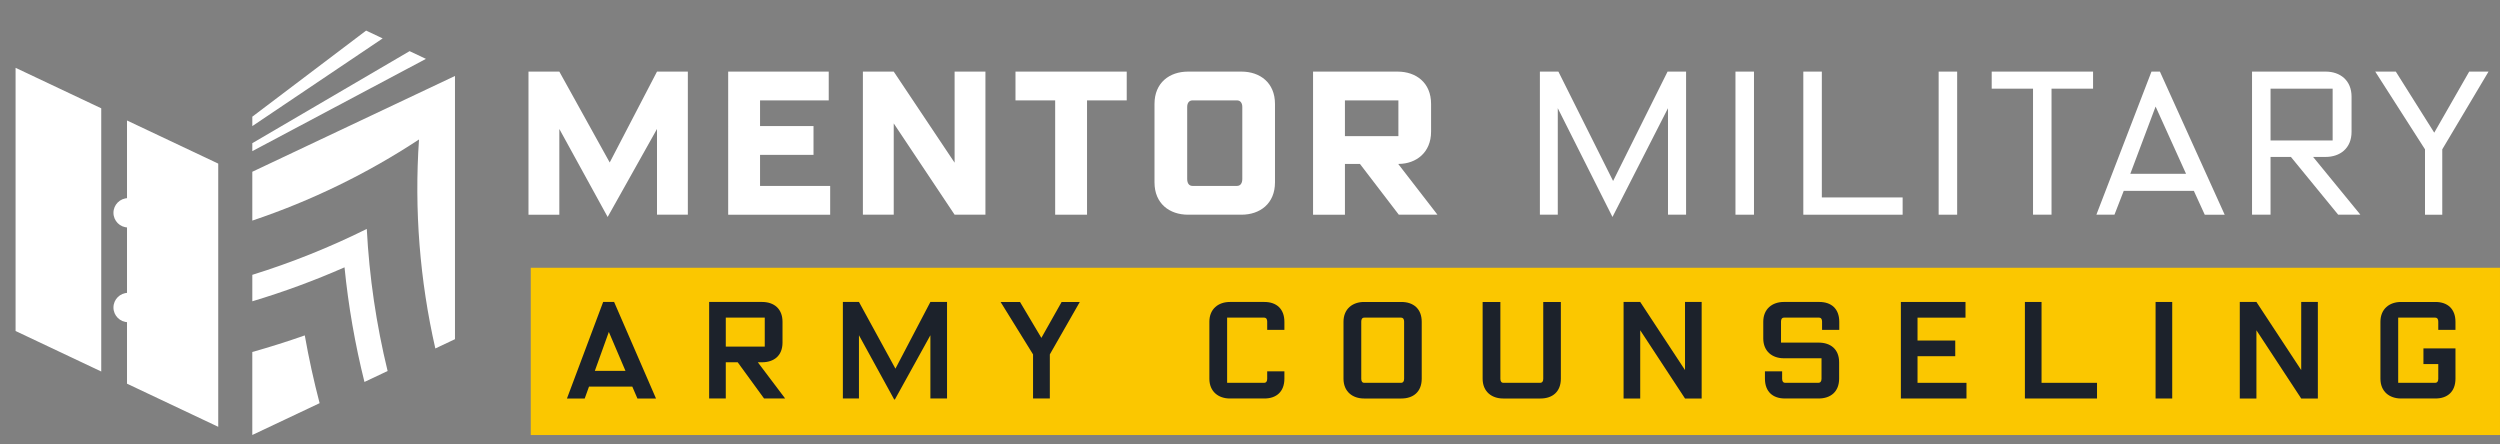 <?xml version="1.0" encoding="utf-8"?>
<!-- Generator: Adobe Illustrator 14.0.0, SVG Export Plug-In  -->
<!DOCTYPE svg PUBLIC "-//W3C//DTD SVG 1.1//EN" "http://www.w3.org/Graphics/SVG/1.1/DTD/svg11.dtd">
<svg version="1.1"
	 xmlns="http://www.w3.org/2000/svg" xmlns:xlink="http://www.w3.org/1999/xlink" xmlns:a="http://ns.adobe.com/AdobeSVGViewerExtensions/3.0/"
	 x="0px" y="0px" width="225px" height="40px" viewBox="-1.402 -2.753 225 40" enable-background="new -1.402 -2.753 225 40"
	 xml:space="preserve">
<rect x="-1.402" y="-2.753" width="225" height="40" fill="#808080" stroke="none"/>
<defs>
</defs>
<path fill="#FFFFFF" d="M48.938,8.854v7.717h-2.776V3.691h2.776l4.534,8.179l4.256-8.179h2.776V16.57h-2.776V8.854l-4.441,7.921
	L48.938,8.854z"/>
<path fill="#FFFFFF" d="M64.135,3.691h9.049v2.591h-6.181v2.313h4.812v2.591h-4.812v2.794h6.311v2.591h-9.179V3.691z"/>
<path fill="#FFFFFF" d="M76.258,3.691h2.776l5.478,8.198V3.691h2.775V16.57h-2.775l-5.478-8.216v8.216h-2.776V3.691z"/>
<path fill="#FFFFFF" d="M93.563,6.282h-3.571V3.691h10.011v2.591h-3.572V16.57h-2.868V6.282z"/>
<path fill="#FFFFFF" d="M113.347,6.596v7.069c0,1.906-1.351,2.905-3.016,2.905h-4.812c-1.665,0-3.016-0.999-3.016-2.905V6.596
	c0-1.906,1.351-2.905,3.016-2.905h4.812C111.996,3.691,113.347,4.69,113.347,6.596z M110.405,13.351V6.874
	c0-0.352-0.167-0.592-0.481-0.592h-3.998c-0.314,0-0.481,0.241-0.481,0.592v6.477c0,0.389,0.167,0.629,0.481,0.629h3.998
	C110.238,13.979,110.405,13.739,110.405,13.351z"/>
<path fill="#FFFFFF" d="M127.969,16.57h-3.479L120.993,12h-1.351v4.571h-2.869V3.691h7.606c1.666,0,3.016,1,3.016,2.905v2.498
	c0,1.906-1.369,2.887-2.887,2.905h-0.074L127.969,16.57z M124.453,9.501v-3.22h-4.812v3.22H124.453z"/>
<path fill="#FFFFFF" d="M138.798,6.984v9.586h-1.61V3.691h1.666l4.922,9.845l4.903-9.845h1.666V16.57h-1.628V6.984l-4.996,9.79
	L138.798,6.984z"/>
<path fill="#FFFFFF" d="M154.79,3.691h1.666V16.57h-1.666V3.691z"/>
<path fill="#FFFFFF" d="M160.897,3.691h1.666v11.325h7.272v1.555h-8.938V3.691z"/>
<path fill="#FFFFFF" d="M173.076,3.691h1.666V16.57h-1.666V3.691z"/>
<path fill="#FFFFFF" d="M181.57,5.227h-3.719V3.691h9.123v1.536h-3.738V16.57h-1.666V5.227z"/>
<path fill="#FFFFFF" d="M192.99,3.691l5.829,12.879h-1.794l-0.981-2.146h-6.31L188.9,16.57h-1.628l4.959-12.879H192.99z
	 M192.602,6.837l-2.276,6.051h5.015L192.602,6.837z"/>
<path fill="#FFFFFF" d="M211.034,16.57h-1.999l-4.256-5.2h-1.832v5.2h-1.666V3.691h6.625c1.295,0,2.332,0.777,2.332,2.257v3.165
	c0,1.48-1.037,2.257-2.332,2.257h-1.129L211.034,16.57z M202.948,9.89h5.588V5.227h-5.588V9.89z"/>
<path fill="#FFFFFF" d="M216.847,10.686l-4.478-6.995h1.851l3.46,5.496l3.146-5.496h1.74l-4.164,6.995v5.885h-1.554V10.686z"/>
<rect x="46.366" y="21.345" fill-rule="evenodd" clip-rule="evenodd" fill="#FBC700" width="177.231" height="15.055"/>
<path fill="#1C222B" d="M53.868,24.424l3.77,8.688h-1.672l-0.462-1.073h-3.895l-0.387,1.073h-1.598l3.258-8.688H53.868z
	 M53.394,27.12l-1.261,3.507h2.758L53.394,27.12z"/>
<path fill="#1C222B" d="M63.919,33.111h-1.498v-8.688h4.755c1.086,0,1.848,0.612,1.848,1.785v1.872c0,1.173-0.762,1.772-1.848,1.772
	h-0.374l2.458,3.258h-1.897l-2.372-3.258h-1.073V33.111z M67.426,28.443v-2.609h-3.507v2.609H67.426z"/>
<path fill="#1C222B" d="M79.074,33.199l-3.17-5.779v5.691h-1.448v-8.688h1.448l3.283,6.004l3.146-6.004h1.498v8.688h-1.498V27.42
	l-3.195,5.779H79.074z"/>
<path fill="#1C222B" d="M91.572,29.142l-2.92-4.718h1.748l1.922,3.233l1.822-3.233h1.635l-2.696,4.718v3.969h-1.511V29.142z"/>
<path fill="#1C222B" d="M112.359,31.701c0.2,0,0.287-0.137,0.287-0.362v-0.674h1.548v0.662c0,1.173-0.724,1.785-1.797,1.785h-3.108
	c-1.023,0-1.848-0.612-1.848-1.785v-5.118c0-1.173,0.824-1.785,1.848-1.785h3.108c1.073,0,1.797,0.612,1.797,1.785v0.724h-1.548
	v-0.749c0-0.212-0.087-0.35-0.287-0.35h-3.32v5.866H112.359z"/>
<path fill="#1C222B" d="M126.553,26.209v5.118c0,1.173-0.749,1.785-1.835,1.785h-3.357c-1.023,0-1.848-0.612-1.848-1.785v-5.118
	c0-1.173,0.824-1.785,1.848-1.785h3.357C125.804,24.424,126.553,25.036,126.553,26.209z M124.968,31.339v-5.155
	c0-0.212-0.087-0.35-0.287-0.35h-3.295c-0.188,0-0.275,0.137-0.275,0.35v5.155c0,0.225,0.087,0.362,0.275,0.362h3.295
	C124.88,31.701,124.968,31.563,124.968,31.339z"/>
<path fill="#1C222B" d="M137.49,31.339v-6.915h1.585v6.903c0,1.173-0.749,1.785-1.835,1.785h-3.357
	c-1.023,0-1.848-0.612-1.848-1.785v-6.903h1.598v6.915c0,0.225,0.087,0.362,0.275,0.362h3.295
	C137.403,31.701,137.49,31.563,137.49,31.339z"/>
<path fill="#1C222B" d="M144.72,24.424h1.498l4.031,6.129v-6.129h1.498v8.688h-1.498l-4.031-6.141v6.141h-1.498V24.424z"/>
<path fill="#1C222B" d="M164.132,26.209v0.724h-1.548v-0.749c0-0.212-0.087-0.35-0.274-0.35h-3.146c-0.188,0-0.275,0.137-0.275,0.35
	v1.897h3.383c1.086,0,1.847,0.599,1.847,1.772v1.473c0,1.173-0.761,1.785-1.847,1.785h-3.033c-1.086,0-1.797-0.612-1.797-1.785
	v-0.662h1.548v0.674c0,0.225,0.087,0.362,0.287,0.362h2.971c0.187,0,0.287-0.137,0.287-0.362v-1.847h-3.395
	c-1.023,0-1.848-0.612-1.848-1.785v-1.498c0-1.173,0.824-1.785,1.848-1.785h3.195C163.421,24.424,164.132,25.036,164.132,26.209z"/>
<path fill="#1C222B" d="M169.677,24.424h5.816v1.411h-4.318v2.06h3.395v1.41h-3.395v2.396h4.406v1.411h-5.904V24.424z"/>
<path fill="#1C222B" d="M180.839,24.424h1.498v7.277h4.993v1.411h-6.491V24.424z"/>
<path fill="#1C222B" d="M192.6,24.424h1.498v8.688H192.6V24.424z"/>
<path fill="#1C222B" d="M200.178,24.424h1.498l4.031,6.129v-6.129h1.498v8.688h-1.498l-4.031-6.141v6.141h-1.498V24.424z"/>
<path fill="#1C222B" d="M212.837,31.327v-5.118c0-1.173,0.824-1.785,1.848-1.785h3.108c1.073,0,1.797,0.612,1.797,1.785v0.724
	h-1.548v-0.749c0-0.212-0.087-0.35-0.287-0.35h-3.32v5.866h3.32c0.2,0,0.287-0.137,0.287-0.362v-1.323h-1.335v-1.41h2.883v2.721
	c0,1.173-0.724,1.785-1.797,1.785h-3.108C213.662,33.111,212.837,32.5,212.837,31.327z"/>
<circle fill="#FFFFFF" cx="10.129" cy="16.4" r="1.32"/>
<circle fill="#FFFFFF" cx="10.129" cy="24.923" r="1.32"/>
<path fill="#FFFFFF" d="M36.309,9.799c-0.436,6.337,0.073,12.677,1.469,18.81l1.768-0.836V4.084l-18.24,8.622v4.396
	C26.573,15.332,31.623,12.886,36.309,9.799z"/>
<path fill="#FFFFFF" d="M31.608,17.851c-3.324,1.652-6.771,3.033-10.302,4.131v2.382c2.823-0.847,5.596-1.866,8.299-3.057
	c0.346,3.481,0.948,6.93,1.794,10.316l2.084-0.985C32.465,26.452,31.834,22.169,31.608,17.851z"/>
<path fill="#FFFFFF" d="M26.028,27.432c-1.558,0.55-3.133,1.046-4.723,1.494v7.469l6.058-2.863
	C26.836,31.517,26.39,29.483,26.028,27.432z"/>
<polygon fill="#FFFFFF" points="7.71,6.995 0,3.35 0,27.038 7.71,30.683 "/>
<polygon fill="#FFFFFF" points="10.029,8.091 10.029,31.779 18.239,35.66 18.239,11.972 "/>
<polygon fill="#FFFFFF" points="21.306,10.85 36.932,2.545 35.461,1.85 21.306,10.134 "/>
<polygon fill="#FFFFFF" points="21.306,8.597 33.038,0.704 31.549,0 21.306,7.748 "/>
</svg>
